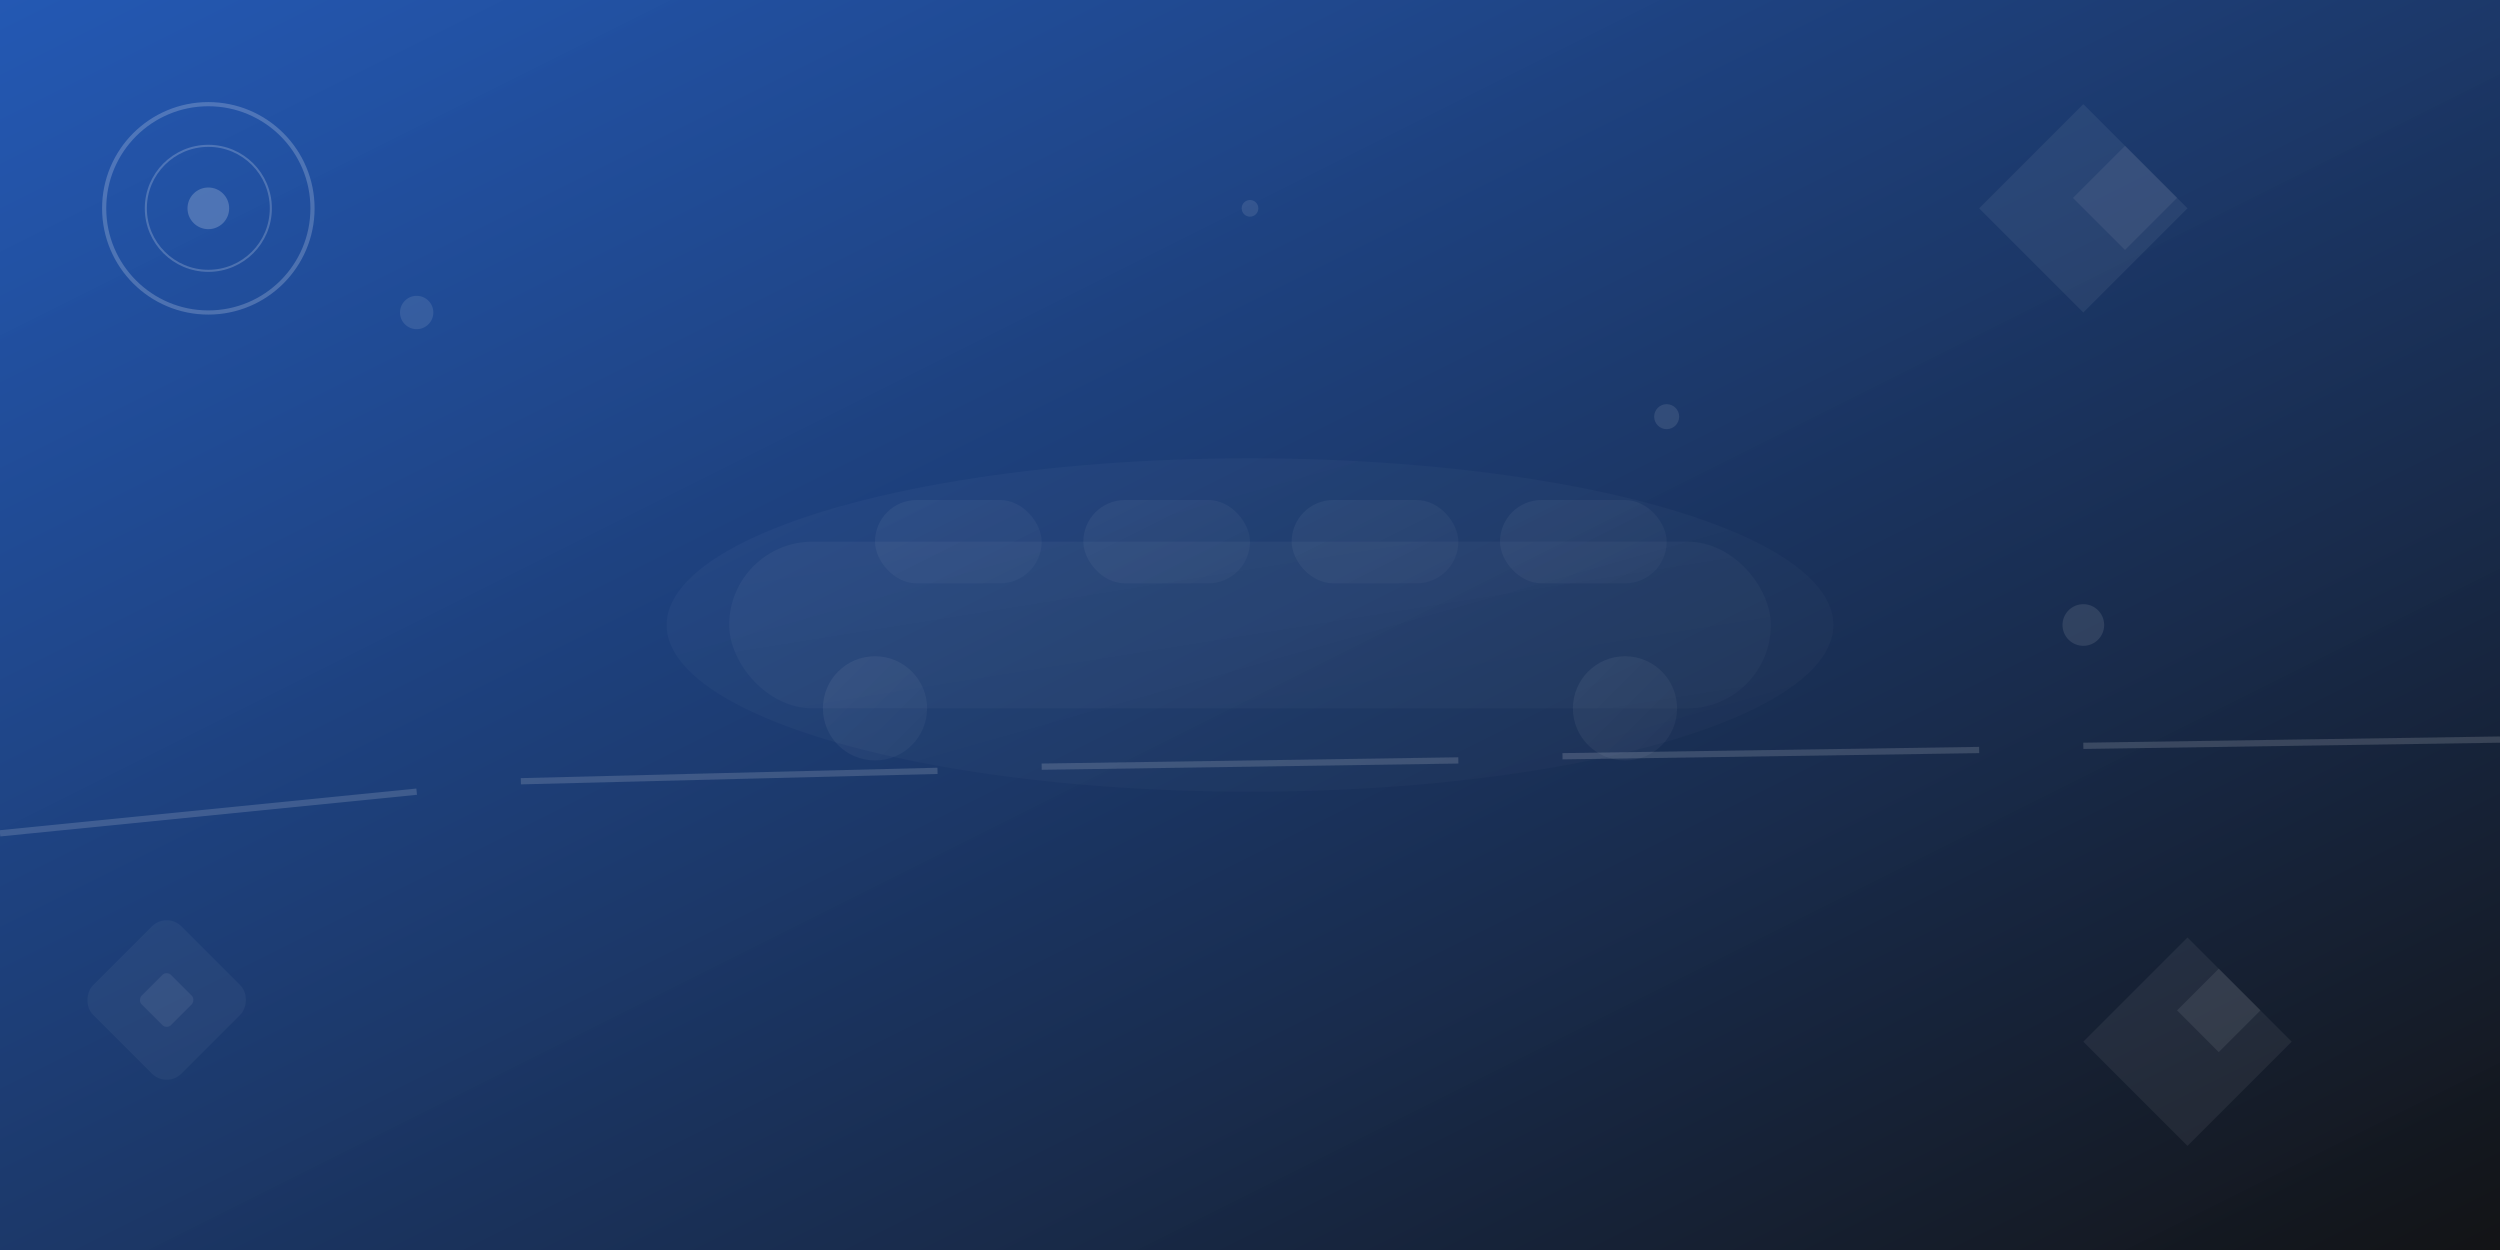 <svg width="1200" height="600" viewBox="0 0 1200 600" fill="none" xmlns="http://www.w3.org/2000/svg">
    <rect x="0" y="0" width="1200" height="600" fill="#333333" stroke="none"/>
    <defs>
        <linearGradient id="grad1" x1="0%" y1="0%" x2="100%" y2="100%">
            <stop offset="0%" style="stop-color:#2062d4;stop-opacity:0.8" />
            <stop offset="100%" style="stop-color:#0f1012;stop-opacity:0.9" />
        </linearGradient>
        <linearGradient id="grad2" x1="0%" y1="0%" x2="100%" y2="100%">
            <stop offset="0%" style="stop-color:#ffffff;stop-opacity:0.1" />
            <stop offset="100%" style="stop-color:#ffffff;stop-opacity:0.05" />
        </linearGradient>
    </defs>
    
    <!-- Background -->
    <rect width="1200" height="600" fill="url(#grad1)"/>
    
    <!-- Abstract Car Shape -->
    <g transform="translate(300, 200)">
        <ellipse cx="300" cy="100" rx="280" ry="80" fill="url(#grad2)" opacity="0.3"/>
        <rect x="50" y="60" width="500" height="80" rx="40" fill="url(#grad2)" opacity="0.4"/>
        
        <!-- Car Windows -->
        <rect x="120" y="40" width="80" height="40" rx="20" fill="url(#grad2)" opacity="0.5"/>
        <rect x="220" y="40" width="80" height="40" rx="20" fill="url(#grad2)" opacity="0.5"/>
        <rect x="320" y="40" width="80" height="40" rx="20" fill="url(#grad2)" opacity="0.5"/>
        <rect x="420" y="40" width="80" height="40" rx="20" fill="url(#grad2)" opacity="0.5"/>
        
        <!-- Car Wheels -->
        <circle cx="120" cy="140" r="25" fill="url(#grad2)" opacity="0.6"/>
        <circle cx="480" cy="140" r="25" fill="url(#grad2)" opacity="0.6"/>
    </g>
    
    <!-- Geometric Patterns -->
    <g opacity="0.2">
        <!-- Top left pattern -->
        <circle cx="100" cy="100" r="50" fill="none" stroke="white" stroke-width="2"/>
        <circle cx="100" cy="100" r="30" fill="none" stroke="white" stroke-width="1"/>
        <circle cx="100" cy="100" r="10" fill="white"/>
        
        <!-- Top right pattern -->
        <polygon points="1000,50 1050,100 1000,150 950,100" fill="white" opacity="0.3"/>
        <polygon points="1020,70 1045,95 1020,120 995,95" fill="white" opacity="0.4"/>
        
        <!-- Bottom left pattern -->
        <rect x="50" y="450" width="60" height="60" rx="10" fill="white" opacity="0.2" transform="rotate(45 80 480)"/>
        <rect x="70" y="470" width="20" height="20" rx="3" fill="white" opacity="0.4" transform="rotate(45 80 480)"/>
        
        <!-- Bottom right pattern -->
        <path d="M1050 450 L1100 500 L1050 550 L1000 500 Z" fill="white" opacity="0.3"/>
        <path d="M1065 465 L1085 485 L1065 505 L1045 485 Z" fill="white" opacity="0.5"/>
    </g>
    
    <!-- Road Lines -->
    <g opacity="0.15">
        <line x1="0" y1="400" x2="200" y2="380" stroke="white" stroke-width="3"/>
        <line x1="250" y1="375" x2="450" y2="370" stroke="white" stroke-width="3"/>
        <line x1="500" y1="368" x2="700" y2="365" stroke="white" stroke-width="3"/>
        <line x1="750" y1="363" x2="950" y2="360" stroke="white" stroke-width="3"/>
        <line x1="1000" y1="358" x2="1200" y2="355" stroke="white" stroke-width="3"/>
    </g>
    
    <!-- Floating Elements -->
    <g opacity="0.1">
        <circle cx="200" cy="150" r="8" fill="white">
            <animate attributeName="cy" values="150;130;150" dur="3s" repeatCount="indefinite"/>
        </circle>
        <circle cx="800" cy="200" r="6" fill="white">
            <animate attributeName="cy" values="200;180;200" dur="2.5s" repeatCount="indefinite"/>
        </circle>
        <circle cx="600" cy="100" r="4" fill="white">
            <animate attributeName="cy" values="100;80;100" dur="4s" repeatCount="indefinite"/>
        </circle>
        <circle cx="1000" cy="300" r="10" fill="white">
            <animate attributeName="cy" values="300;280;300" dur="3.5s" repeatCount="indefinite"/>
        </circle>
    </g>
</svg>
